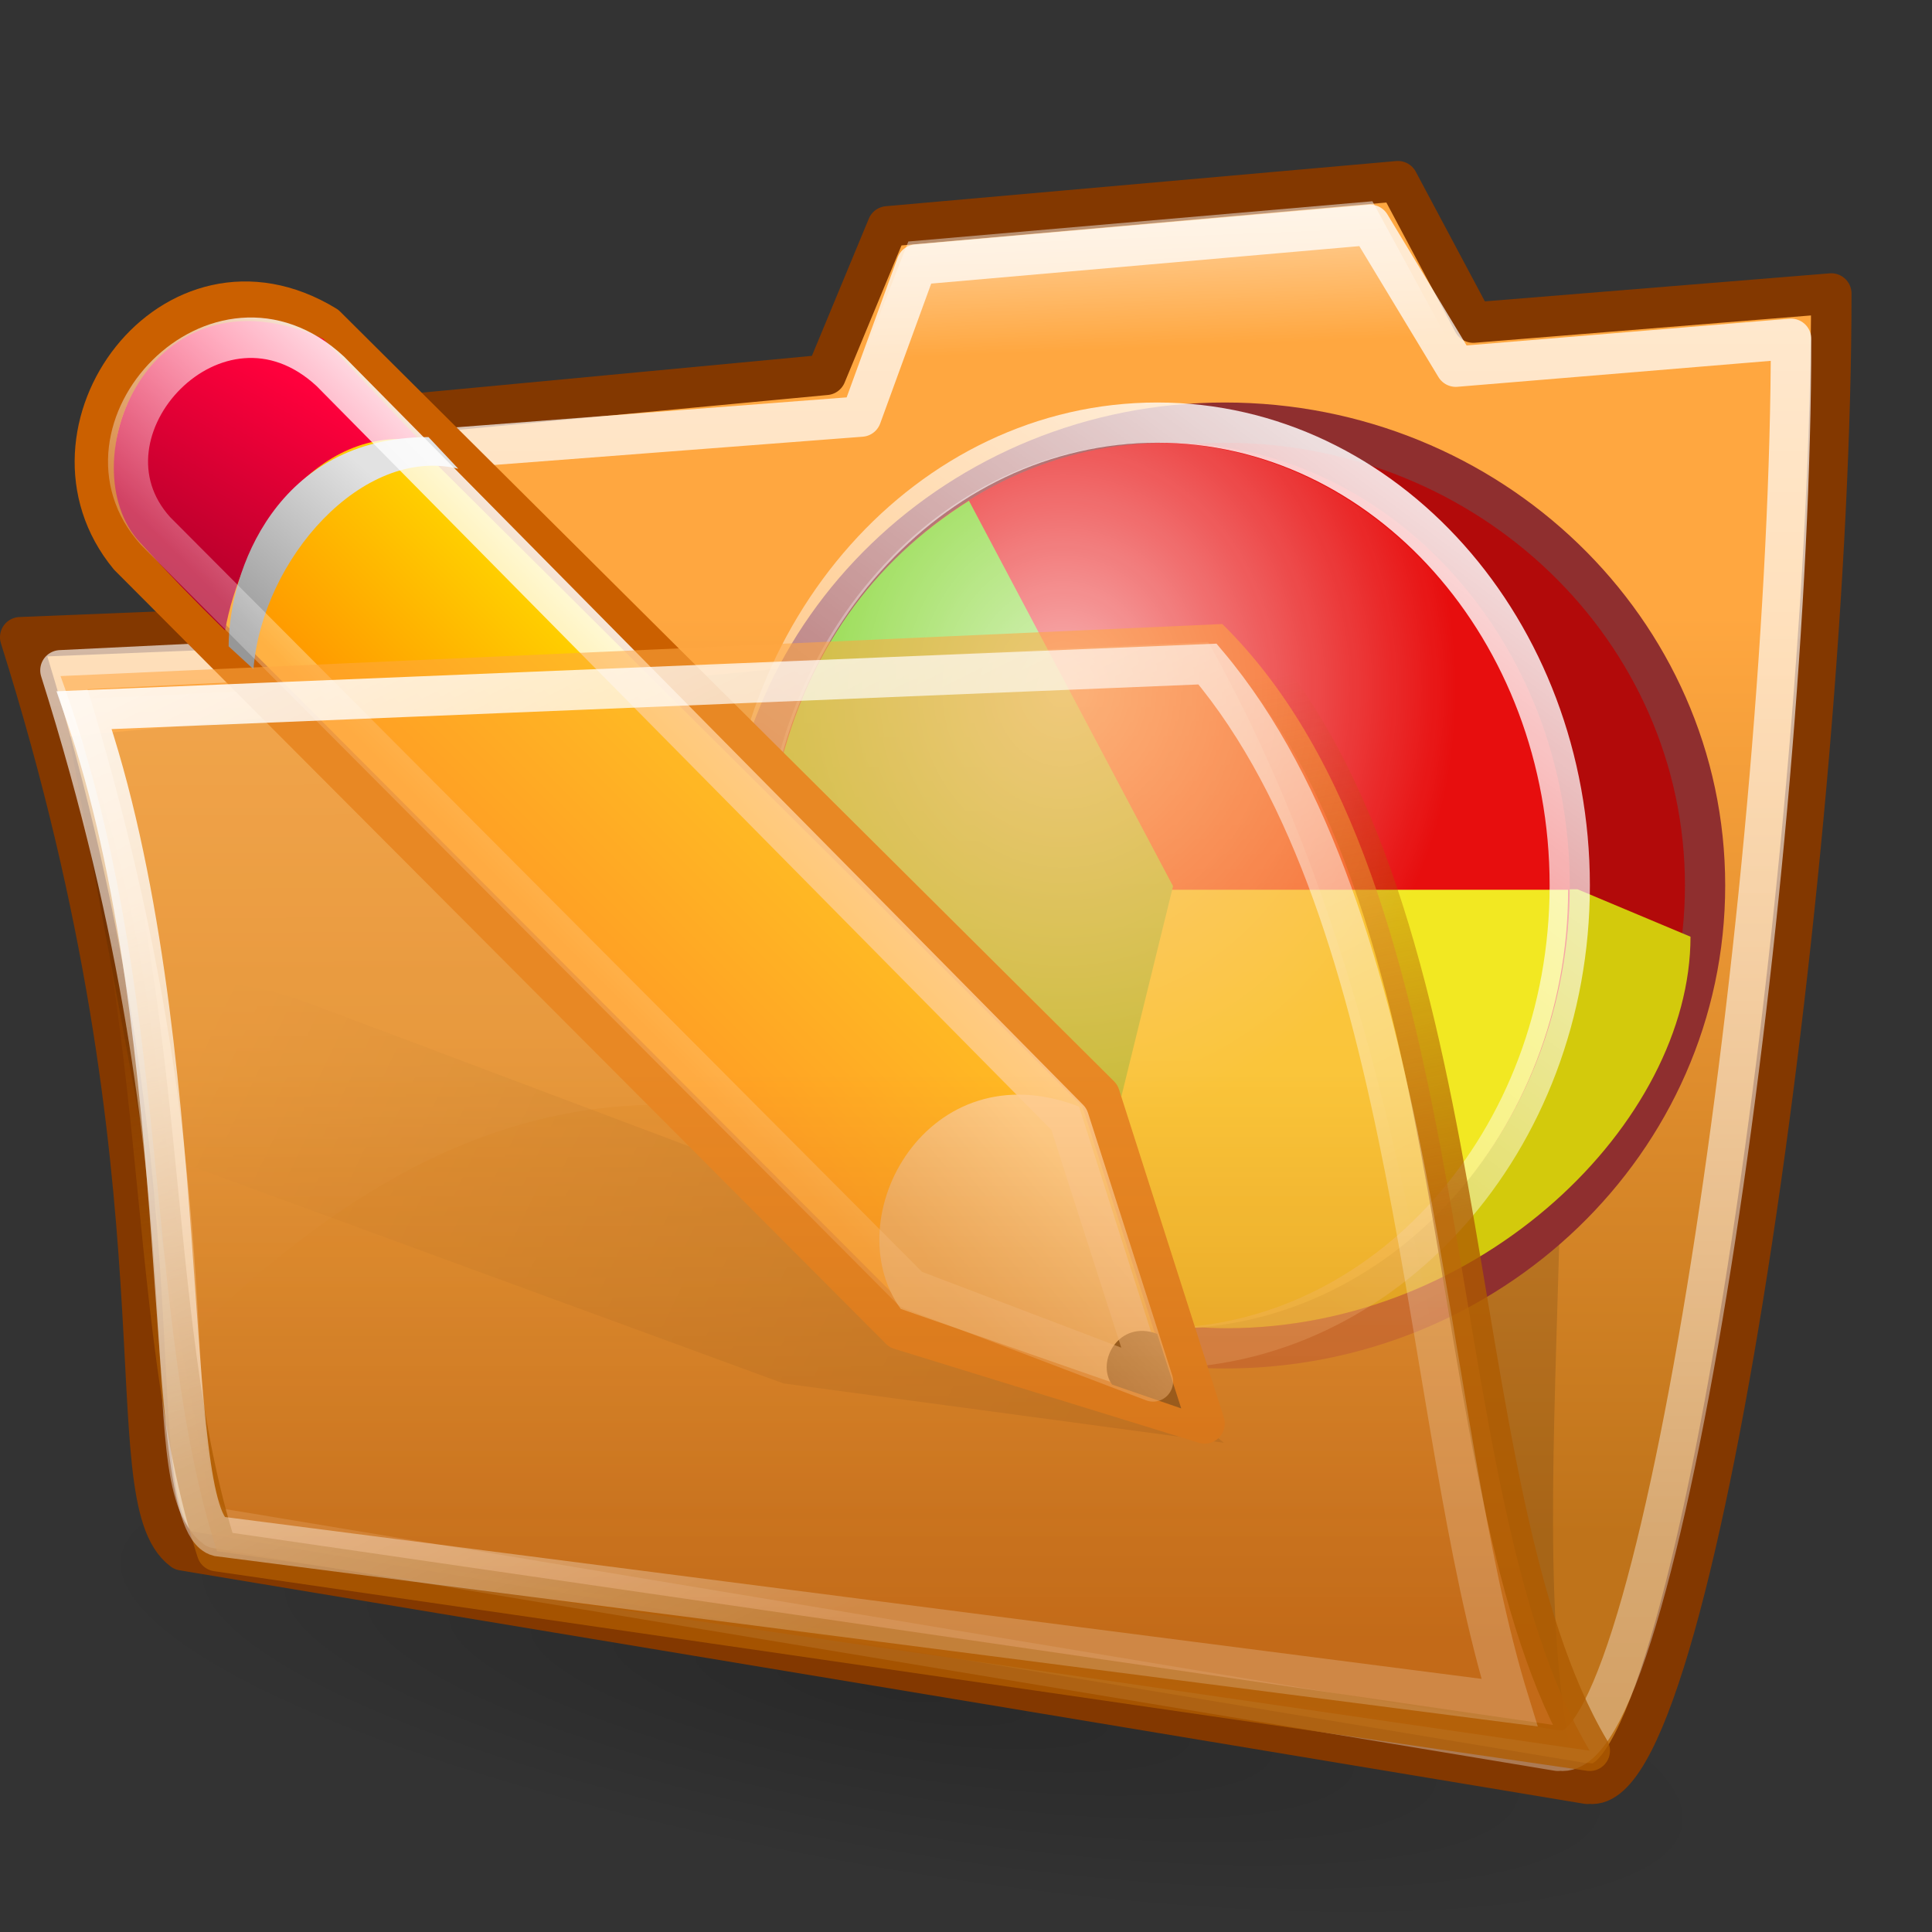 <?xml version="1.0" encoding="UTF-8" standalone="no"?>
<!-- Created with Inkscape (http://www.inkscape.org/) -->
<svg
   xmlns:dc="http://purl.org/dc/elements/1.1/"
   xmlns:cc="http://web.resource.org/cc/"
   xmlns:rdf="http://www.w3.org/1999/02/22-rdf-syntax-ns#"
   xmlns:svg="http://www.w3.org/2000/svg"
   xmlns="http://www.w3.org/2000/svg"
   xmlns:xlink="http://www.w3.org/1999/xlink"
   xmlns:sodipodi="http://inkscape.sourceforge.net/DTD/sodipodi-0.dtd"
   xmlns:inkscape="http://www.inkscape.org/namespaces/inkscape"
   sodipodi:docname="applications-office.svg"
   sodipodi:docbase="/home/silvestre/Desktop/Neu/scalable/categories"
   inkscape:version="0.43+devel"
   sodipodi:version="0.32"
   id="svg2"
   height="48"
   width="48"
   version="1.0"
   inkscape:export-filename="/home/silvestre/Neu/scalable/actions/document-open.png"
   inkscape:export-xdpi="90"
   inkscape:export-ydpi="90">
  <rect width="100%" height="100%" fill="#333333" stroke="none"/>
  <defs
     id="defs3">
    <linearGradient
       inkscape:collect="always"
       id="linearGradient9292">
      <stop
         style="stop-color:white;stop-opacity:0.687"
         offset="0"
         id="stop9294" />
      <stop
         style="stop-color:white;stop-opacity:0;"
         offset="1"
         id="stop9296" />
    </linearGradient>
    <linearGradient
       id="linearGradient9284"
       inkscape:collect="always">
      <stop
         id="stop9286"
         offset="0"
         style="stop-color:white;stop-opacity:1;" />
      <stop
         id="stop9288"
         offset="1"
         style="stop-color:white;stop-opacity:0.267" />
    </linearGradient>
    <linearGradient
       inkscape:collect="always"
       id="linearGradient6619">
      <stop
         style="stop-color:white;stop-opacity:0.76"
         offset="0"
         id="stop6621" />
      <stop
         style="stop-color:white;stop-opacity:0.33"
         offset="1"
         id="stop6623" />
    </linearGradient>
    <linearGradient
       id="linearGradient4865">
      <stop
         style="stop-color:white;stop-opacity:0.467"
         offset="0"
         id="stop4867" />
      <stop
         style="stop-color:#ffffff;stop-opacity:0;"
         offset="1"
         id="stop4869" />
    </linearGradient>
    <linearGradient
       inkscape:collect="always"
       id="linearGradient2871">
      <stop
         style="stop-color:#ffa740;stop-opacity:1;"
         offset="0"
         id="stop2873" />
      <stop
         style="stop-color:#bf731a;stop-opacity:1"
         offset="1"
         id="stop2875" />
    </linearGradient>
    <linearGradient
       id="linearGradient2865">
      <stop
         style="stop-color:#ffa740;stop-opacity:0.712"
         offset="0"
         id="stop2867" />
      <stop
         style="stop-color:#ca6b18;stop-opacity:1"
         offset="1"
         id="stop2869" />
    </linearGradient>
    <linearGradient
       inkscape:collect="always"
       id="linearGradient2857">
      <stop
         style="stop-color:white;stop-opacity:1;"
         offset="0"
         id="stop2859" />
      <stop
         style="stop-color:white;stop-opacity:0.22"
         offset="1"
         id="stop2861" />
    </linearGradient>
    <linearGradient
       id="linearGradient10475"
       inkscape:collect="always">
      <stop
         id="stop10477"
         offset="0"
         style="stop-color:#ffffff;stop-opacity:1;" />
      <stop
         id="stop10479"
         offset="1"
         style="stop-color:#ffffff;stop-opacity:0;" />
    </linearGradient>
    <linearGradient
       id="linearGradient10457">
      <stop
         id="stop10459"
         offset="0"
         style="stop-color:#000000;stop-opacity:0.323;" />
      <stop
         id="stop10461"
         offset="1"
         style="stop-color:#000000;stop-opacity:0;" />
    </linearGradient>
    <linearGradient
       id="linearGradient5098"
       inkscape:collect="always">
      <stop
         id="stop5100"
         offset="0"
         style="stop-color:#ae5b00;stop-opacity:1;" />
      <stop
         id="stop5102"
         offset="1"
         style="stop-color:#ae5b00;stop-opacity:0;" />
    </linearGradient>
    <radialGradient
       inkscape:collect="always"
       xlink:href="#linearGradient10457"
       id="radialGradient1351"
       gradientUnits="userSpaceOnUse"
       gradientTransform="scale(2.11,0.474)"
       cx="24.735"
       cy="210.29"
       fx="24.735"
       fy="210.29"
       r="20.929" />
    <linearGradient
       inkscape:collect="always"
       xlink:href="#linearGradient10475"
       id="linearGradient2837"
       gradientUnits="userSpaceOnUse"
       gradientTransform="matrix(0.868,0,0,0.289,-2.06,-6.5)"
       x1="34.212"
       y1="28.907"
       x2="37.014"
       y2="52.198" />
    <linearGradient
       inkscape:collect="always"
       xlink:href="#linearGradient4865"
       id="linearGradient2840"
       gradientUnits="userSpaceOnUse"
       gradientTransform="matrix(0.606,0,0,0.345,-2.22,0.34)"
       x1="30.223"
       y1="28.559"
       x2="30.81"
       y2="95.257" />
    <linearGradient
       inkscape:collect="always"
       xlink:href="#linearGradient2865"
       id="linearGradient2843"
       gradientUnits="userSpaceOnUse"
       gradientTransform="matrix(0.528,0,0,0.386,-1.912,0.311)"
       x1="42.138"
       y1="68.161"
       x2="42.138"
       y2="105.102" />
    <linearGradient
       inkscape:collect="always"
       xlink:href="#linearGradient5098"
       id="linearGradient2845"
       gradientUnits="userSpaceOnUse"
       gradientTransform="matrix(0.527,0,0,0.387,-1.912,1.158)"
       x1="27.862"
       y1="87.125"
       x2="18.444"
       y2="52.671" />
    <linearGradient
       inkscape:collect="always"
       xlink:href="#linearGradient2857"
       id="linearGradient2863"
       x1="17.033"
       y1="38.662"
       x2="56.61"
       y2="108.225"
       gradientUnits="userSpaceOnUse"
       gradientTransform="matrix(0.413,0,0,0.36,-4.298,2.032)" />
    <linearGradient
       inkscape:collect="always"
       xlink:href="#linearGradient2871"
       id="linearGradient2877"
       x1="113.844"
       y1="46.068"
       x2="113.844"
       y2="101.192"
       gradientUnits="userSpaceOnUse"
       gradientTransform="matrix(0.418,0,0,0.415,-3.974,-3.858)" />
    <linearGradient
       inkscape:collect="always"
       xlink:href="#linearGradient6619"
       id="linearGradient6625"
       x1="21.277"
       y1="6.128"
       x2="21.277"
       y2="42.599"
       gradientUnits="userSpaceOnUse" />
    <linearGradient
       inkscape:collect="always"
       xlink:href="#linearGradient9284"
       id="linearGradient9282"
       gradientUnits="userSpaceOnUse"
       gradientTransform="translate(21.531,3)"
       x1="9.328"
       y1="6.296"
       x2="-3.665"
       y2="23.701" />
    <radialGradient
       inkscape:collect="always"
       xlink:href="#linearGradient9292"
       id="radialGradient9298"
       cx="18.939"
       cy="17.669"
       fx="18.939"
       fy="17.669"
       r="9.774"
       gradientTransform="matrix(1,0,0,1.125,0,-2.76)"
       gradientUnits="userSpaceOnUse" />
    <linearGradient
       inkscape:collect="always"
       id="linearGradient6821">
      <stop
         style="stop-color:white;stop-opacity:1;"
         offset="0"
         id="stop6823" />
      <stop
         style="stop-color:white;stop-opacity:0.262"
         offset="1"
         id="stop6826" />
    </linearGradient>
    <linearGradient
       id="linearGradient2544"
       inkscape:collect="always">
      <stop
         id="stop2546"
         offset="0"
         style="stop-color:#000000;stop-opacity:0.556" />
      <stop
         id="stop2548"
         offset="1"
         style="stop-color:#000000;stop-opacity:0;" />
    </linearGradient>
    <linearGradient
       id="linearGradient2496">
      <stop
         style="stop-color:#e2e2e2;stop-opacity:1;"
         offset="0"
         id="stop2498" />
      <stop
         style="stop-color:#979797;stop-opacity:1;"
         offset="1"
         id="stop2500" />
    </linearGradient>
    <linearGradient
       id="linearGradient2472">
      <stop
         style="stop-color:#ff003c;stop-opacity:1;"
         offset="0"
         id="stop2474" />
      <stop
         style="stop-color:#aa0028;stop-opacity:1;"
         offset="1"
         id="stop2476" />
    </linearGradient>
    <linearGradient
       id="linearGradient2430">
      <stop
         style="stop-color:#fffce0;stop-opacity:1;"
         offset="0"
         id="stop2432" />
      <stop
         style="stop-color:#e3c191;stop-opacity:1;"
         offset="1"
         id="stop2434" />
    </linearGradient>
    <linearGradient
       id="linearGradient6739">
      <stop
         id="stop6741"
         offset="0"
         style="stop-color:#ffe000;stop-opacity:1;" />
      <stop
         id="stop6743"
         offset="1"
         style="stop-color:#ff9500;stop-opacity:1;" />
    </linearGradient>
    <linearGradient
       inkscape:collect="always"
       xlink:href="#linearGradient2544"
       id="linearGradient10328"
       gradientUnits="userSpaceOnUse"
       gradientTransform="matrix(0.38,0,0,0.393,-108.749,0.745)"
       x1="-46.353"
       y1="152.396"
       x2="78.068"
       y2="90.132" />
    <linearGradient
       inkscape:collect="always"
       xlink:href="#linearGradient6739"
       id="linearGradient10330"
       gradientUnits="userSpaceOnUse"
       gradientTransform="matrix(1.01,0,0,1.011,-189.34,0.756)"
       x1="96.115"
       y1="28.121"
       x2="101.315"
       y2="33.392" />
    <linearGradient
       inkscape:collect="always"
       xlink:href="#linearGradient2430"
       id="linearGradient10332"
       gradientUnits="userSpaceOnUse"
       gradientTransform="matrix(0.986,0,0,1.024,-188.287,0.918)"
       x1="87.763"
       y1="40.029"
       x2="91.002"
       y2="42.947" />
    <linearGradient
       inkscape:collect="always"
       xlink:href="#linearGradient2472"
       id="linearGradient10334"
       gradientUnits="userSpaceOnUse"
       gradientTransform="matrix(-0.357,0,0,0.358,-111.309,10.862)"
       x1="-85.482"
       y1="27.451"
       x2="-94.657"
       y2="43.797" />
    <linearGradient
       inkscape:collect="always"
       xlink:href="#linearGradient2496"
       id="linearGradient10336"
       gradientUnits="userSpaceOnUse"
       gradientTransform="matrix(-0.376,0,0,0.38,-113.482,10.576)"
       x1="-80.819"
       y1="33.768"
       x2="-90.566"
       y2="44.636" />
    <linearGradient
       inkscape:collect="always"
       xlink:href="#linearGradient6821"
       id="linearGradient10338"
       gradientUnits="userSpaceOnUse"
       gradientTransform="translate(-30.038,-60.85)"
       x1="-62.188"
       y1="88.562"
       x2="-56.166"
       y2="94.584" />
  </defs>
  <sodipodi:namedview
     inkscape:window-y="72"
     inkscape:window-x="123"
     inkscape:window-height="536"
     inkscape:window-width="823"
     inkscape:current-layer="layer1"
     inkscape:document-units="px"
     inkscape:cy="22.136576"
     inkscape:cx="22.510209"
     inkscape:zoom="1"
     inkscape:pageshadow="2"
     inkscape:pageopacity="0.0"
     borderopacity="1.0"
     bordercolor="#666666"
     pagecolor="#ffffff"
     id="base"
     showborder="false"
     showgrid="false"
     width="48px"
     height="48px"
     inkscape:showpageshadow="false" />
  <g
     id="layer1"
     inkscape:groupmode="layer"
     inkscape:label="Layer 1">
    <path
       transform="matrix(0.462,7.970305e-2,-7.970305e-2,0.462,6.234,-8.204)"
       d="M 96.354 99.661 A 44.162 9.919 0 1 1  8.03,99.661 A 44.162 9.919 0 1 1  96.354 99.661 z"
       sodipodi:ry="9.9188194"
       sodipodi:rx="44.162361"
       sodipodi:cy="99.660515"
       sodipodi:cx="52.191883"
       id="path9697"
       style="opacity:0.608;fill:url(#radialGradient1351);fill-opacity:1;stroke:none;stroke-width:3;stroke-linecap:round;stroke-linejoin:round;stroke-miterlimit:4;stroke-opacity:1"
       sodipodi:type="arc" />
    <path
       id="path2055"
       d="M 34.731,4.502 L 22.05,5.624 L 20.52,9.313 L 8.784,10.42 L 8.561,15.507 L 0.502,15.832 C 4.863,29.652 2.778,37.206 4.542,38.518 L 39.439,44.318 L 39.439,44.303 L 39.558,44.318 C 42.223,44.318 45.498,20.68 45.498,7.292 L 36.603,8.015 L 34.731,4.502 z "
       style="fill:url(#linearGradient2877);fill-opacity:1;fill-rule:evenodd;stroke:#833800;stroke-width:1.005;stroke-linecap:round;stroke-linejoin:round;stroke-miterlimit:4;stroke-dasharray:none;stroke-opacity:1"
       sodipodi:nodetypes="ccccccccccccc" />
    <path
       sodipodi:nodetypes="ccccc"
       id="path8166"
       d="M 36.896,14.939 C 40.494,22.709 37.6,36.243 39,43.428 L 5.362,38.087 L 1.716,18.298 L 36.896,14.939 z "
       style="fill:black;fill-opacity:0.16;fill-rule:evenodd;stroke:none;stroke-width:1px;stroke-linecap:butt;stroke-linejoin:miter;stroke-opacity:1;opacity:0.795" />
    <g
       id="g9274"
       transform="translate(7.469,-5.910593e-6)">
      <path
         id="path7500"
         d="M 34.893,22 C 34.893,28.348 29.548,33.5 22.962,33.5 C 16.376,33.5 11.031,28.348 11.031,22 C 11.031,15.652 16.376,10.5 22.962,10.5 C 29.548,10.5 34.893,15.652 34.893,22 z "
         style="fill:#b20a0a;fill-opacity:1;stroke:#8f2f2f;stroke-width:1;stroke-linecap:round;stroke-linejoin:round;stroke-miterlimit:4;stroke-dashoffset:0;stroke-opacity:1" />
      <path
         sodipodi:nodetypes="ccsssscccc"
         id="path8375"
         d="M 21.624,22.094 L 19,32.625 C 19.899,32.884 20.694,33 21.624,33 C 21.825,33 22.006,32.984 22.204,32.971 C 22.214,32.972 22.224,32.971 22.234,32.971 C 22.483,32.986 22.733,33 22.997,33 C 29.35,33 34.531,27.866 34.531,23.272 L 31.724,22.094 L 22.997,22.094 L 21.624,22.094 z "
         style="fill:#d3ca0c;fill-opacity:1;stroke:none;stroke-width:1;stroke-linecap:round;stroke-linejoin:round;stroke-miterlimit:4;stroke-dashoffset:0;stroke-opacity:1" />
      <path
         id="path8382"
         d="M 31.531,22 C 31.531,28.072 27.051,33 21.531,33 C 16.011,33 11.531,28.072 11.531,22 C 11.531,15.928 16.011,11 21.531,11 C 27.051,11 31.531,15.928 31.531,22 z "
         style="fill:#e70e0e;fill-opacity:1;stroke:none;stroke-width:1;stroke-linecap:round;stroke-linejoin:round;stroke-miterlimit:4;stroke-dashoffset:0;stroke-opacity:1" />
      <path
         id="path8384"
         d="M 31.49,22.106 C 31.49,28.126 27.043,33.012 21.563,33.012 C 20.65,33.012 19.876,32.9 18.994,32.64 L 21.563,22.106 L 31.49,22.106 z "
         style="opacity:1;fill:#f2e822;fill-opacity:1;stroke:none;stroke-width:1;stroke-linecap:round;stroke-linejoin:round;stroke-miterlimit:4;stroke-dashoffset:0;stroke-opacity:1" />
      <path
         id="path8386"
         d="M 19.05,32.699 C 13.643,31.119 10.43,25.051 11.879,19.155 C 12.603,16.207 14.18,13.966 16.604,12.44 L 21.675,22.017 L 19.05,32.699 z "
         style="opacity:1;fill:#7ad21f;fill-opacity:1;stroke:none;stroke-width:1;stroke-linecap:round;stroke-linejoin:round;stroke-miterlimit:4;stroke-dashoffset:0;stroke-opacity:1" />
      <path
         id="path8391"
         d="M 31.531,22 C 31.531,28.348 26.939,33.5 21.281,33.5 C 15.623,33.5 11.031,28.348 11.031,22 C 11.031,15.652 15.623,10.5 21.281,10.5 C 26.939,10.5 31.531,15.652 31.531,22 z "
         style="fill:none;fill-opacity:1;stroke:url(#linearGradient9282);stroke-width:1;stroke-linecap:round;stroke-linejoin:round;stroke-miterlimit:4;stroke-dashoffset:0;stroke-opacity:1" />
      <path
         id="path9290"
         d="M 31,22 C 31,28.072 26.621,33 21.226,33 C 15.831,33 11.453,28.072 11.453,22 C 11.453,15.928 15.831,11 21.226,11 C 26.621,11 31,15.928 31,22 z "
         style="fill:url(#radialGradient9298);fill-opacity:1;stroke:none;stroke-width:1;stroke-linecap:round;stroke-linejoin:round;stroke-miterlimit:4;stroke-dashoffset:0;stroke-opacity:1" />
    </g>
    <path
       sodipodi:nodetypes="ccccc"
       id="path5106"
       d="M 1.596,17.379 C 12.332,16.916 19.282,16.415 30.018,15.952 C 33.637,22.401 35.027,29.696 36.191,36.468 C 22.799,27.415 14.803,23.275 4.795,33.148 C 3.886,27.766 3.867,22.506 1.596,17.379 z "
       style="opacity:0.527;fill:url(#linearGradient2840);fill-opacity:1;fill-rule:evenodd;stroke:none;stroke-width:1px;stroke-linecap:butt;stroke-linejoin:miter;stroke-opacity:1" />
    <path
       id="path10473"
       d="M 21,10 L 22.567,6 L 34.097,5 L 36,8.5 L 21,10 z "
       style="fill:url(#linearGradient2837);fill-opacity:1;fill-rule:evenodd;stroke:none;stroke-width:1px;stroke-linecap:butt;stroke-linejoin:miter;stroke-opacity:1" />
    <path
       id="path5744"
       d="M 34.04,5.587 L 22.773,6.573 L 21.396,10.349 L 9.841,11.235 L 9.628,16.259 L 1.502,16.654 C 5.669,29.842 3.676,36.71 5.362,37.963 L 38.708,43.498 L 38.708,43.484 L 38.822,43.498 C 41.369,43.498 44.498,21.196 44.498,8.419 L 36.168,9.109 L 34.04,5.587 z "
       style="fill:none;fill-opacity:1.0;fill-rule:evenodd;stroke:url(#linearGradient6625);stroke-width:1.005;stroke-linecap:round;stroke-linejoin:round;stroke-miterlimit:4;stroke-dasharray:none;stroke-opacity:1"
       sodipodi:nodetypes="ccccccccccccc" />
    <g
       id="g4155"
       transform="matrix(-0.951,0,0,0.961,-69.485,-10.427)">
      <path
         sodipodi:nodetypes="cccccc"
         id="path1491"
         d="M -105.038,48.15 L -93.534,46.616 L -72.937,39.142 C -69.597,37.417 -76.277,34.925 -81.287,36.842 L -99.286,43.55 L -105.038,48.15 z "
         style="fill:url(#linearGradient10328);fill-opacity:1;fill-rule:evenodd;stroke:none;stroke-width:0.25pt;stroke-linecap:butt;stroke-linejoin:miter;stroke-opacity:1" />
      <path
         sodipodi:nodetypes="cccccc"
         id="path2178"
         d="M -81.582,19.276 L -101.802,39.178 L -104.538,47.65 L -96.579,45.221 L -76.432,25.226 C -73.752,22.009 -77.579,16.855 -81.582,19.276 z "
         style="fill:url(#linearGradient10330);fill-opacity:1;fill-rule:evenodd;stroke:#cb6000;stroke-width:1.046;stroke-linecap:butt;stroke-linejoin:round;stroke-miterlimit:4;stroke-dasharray:none;stroke-opacity:1" />
      <path
         sodipodi:nodetypes="cccc"
         id="path4372"
         d="M -96.596,44.689 L -103.739,47.15 L -101.256,39.459 C -97.308,37.95 -94.883,42.33 -96.596,44.689 z "
         style="fill:url(#linearGradient10332);fill-opacity:1;fill-rule:evenodd;stroke:none;stroke-width:0.25pt;stroke-linecap:butt;stroke-linejoin:miter;stroke-opacity:1" />
      <path
         sodipodi:nodetypes="ccccc"
         id="path5108"
         d="M -78.946,27.15 C -79.325,24.973 -81.135,21.817 -84.038,22.235 C -83.197,21.362 -82.355,20.488 -81.514,19.614 C -76.922,17.554 -74.854,22.898 -76.726,24.878 C -77.451,25.664 -78.133,26.363 -78.946,27.15 z "
         style="fill:url(#linearGradient10334);fill-opacity:1;fill-rule:evenodd;stroke:none;stroke-width:0.25pt;stroke-linecap:butt;stroke-linejoin:miter;stroke-opacity:1" />
      <path
         sodipodi:nodetypes="ccccc"
         id="path5844"
         d="M -79.687,28.15 C -79.914,25.308 -82.541,22.368 -85.038,22.969 C -84.779,22.696 -84.519,22.423 -84.26,22.15 C -80.29,22.15 -79.038,25.631 -79.038,27.56 C -79.255,27.756 -79.471,27.953 -79.687,28.15 z "
         style="fill:url(#linearGradient10336);fill-opacity:1;fill-rule:evenodd;stroke:none;stroke-width:0.25pt;stroke-linecap:butt;stroke-linejoin:miter;stroke-opacity:1" />
      <path
         sodipodi:nodetypes="cccc"
         id="path3642"
         d="M -102.118,46.646 L -103.925,47.262 L -103.297,45.335 C -102.298,44.957 -101.685,46.054 -102.118,46.646 z "
         style="fill:black;fill-opacity:1;fill-rule:evenodd;stroke:none;stroke-width:0.25pt;stroke-linecap:butt;stroke-linejoin:miter;stroke-opacity:1" />
      <path
         sodipodi:nodetypes="cccccc"
         id="path6819"
         d="M -81.697,20.452 L -100.992,39.784 L -103.19,46.563 L -96.864,44.181 L -77.132,24.581 C -74.759,21.996 -78.746,17.74 -81.697,20.452 z "
         style="fill:none;fill-opacity:1;fill-rule:evenodd;stroke:url(#linearGradient10338);stroke-width:1.046;stroke-linecap:butt;stroke-linejoin:round;stroke-miterlimit:4;stroke-dasharray:none;stroke-opacity:1" />
    </g>
    <path
       sodipodi:nodetypes="ccccc"
       id="path1293"
       d="M 1.504,16.797 L 30.368,15.504 C 37.05,22.075 35.581,36.919 39.496,43.496 L 5.39,38.537 C 3.504,32.655 4.337,24.585 1.504,16.797 z "
       style="fill:url(#linearGradient2843);fill-opacity:1;fill-rule:evenodd;stroke:url(#linearGradient2845);stroke-width:1.007;stroke-linecap:round;stroke-linejoin:round;stroke-miterlimit:4;stroke-dasharray:none;stroke-opacity:1;opacity:0.782" />
    <path
       style="fill:none;fill-opacity:1;fill-rule:evenodd;stroke:url(#linearGradient2863);stroke-width:0.995;stroke-linecap:butt;stroke-linejoin:miter;stroke-miterlimit:4;stroke-dasharray:none;stroke-opacity:0.897"
       d="M 5.423,38.17 C 3.959,37.778 4.904,25.753 2.093,17.644 L 30,16.498 C 35.301,22.794 35.294,35.174 37.502,42.302 L 5.423,38.17 z "
       id="path1961"
       sodipodi:nodetypes="ccccc" />
  </g>
</svg>
